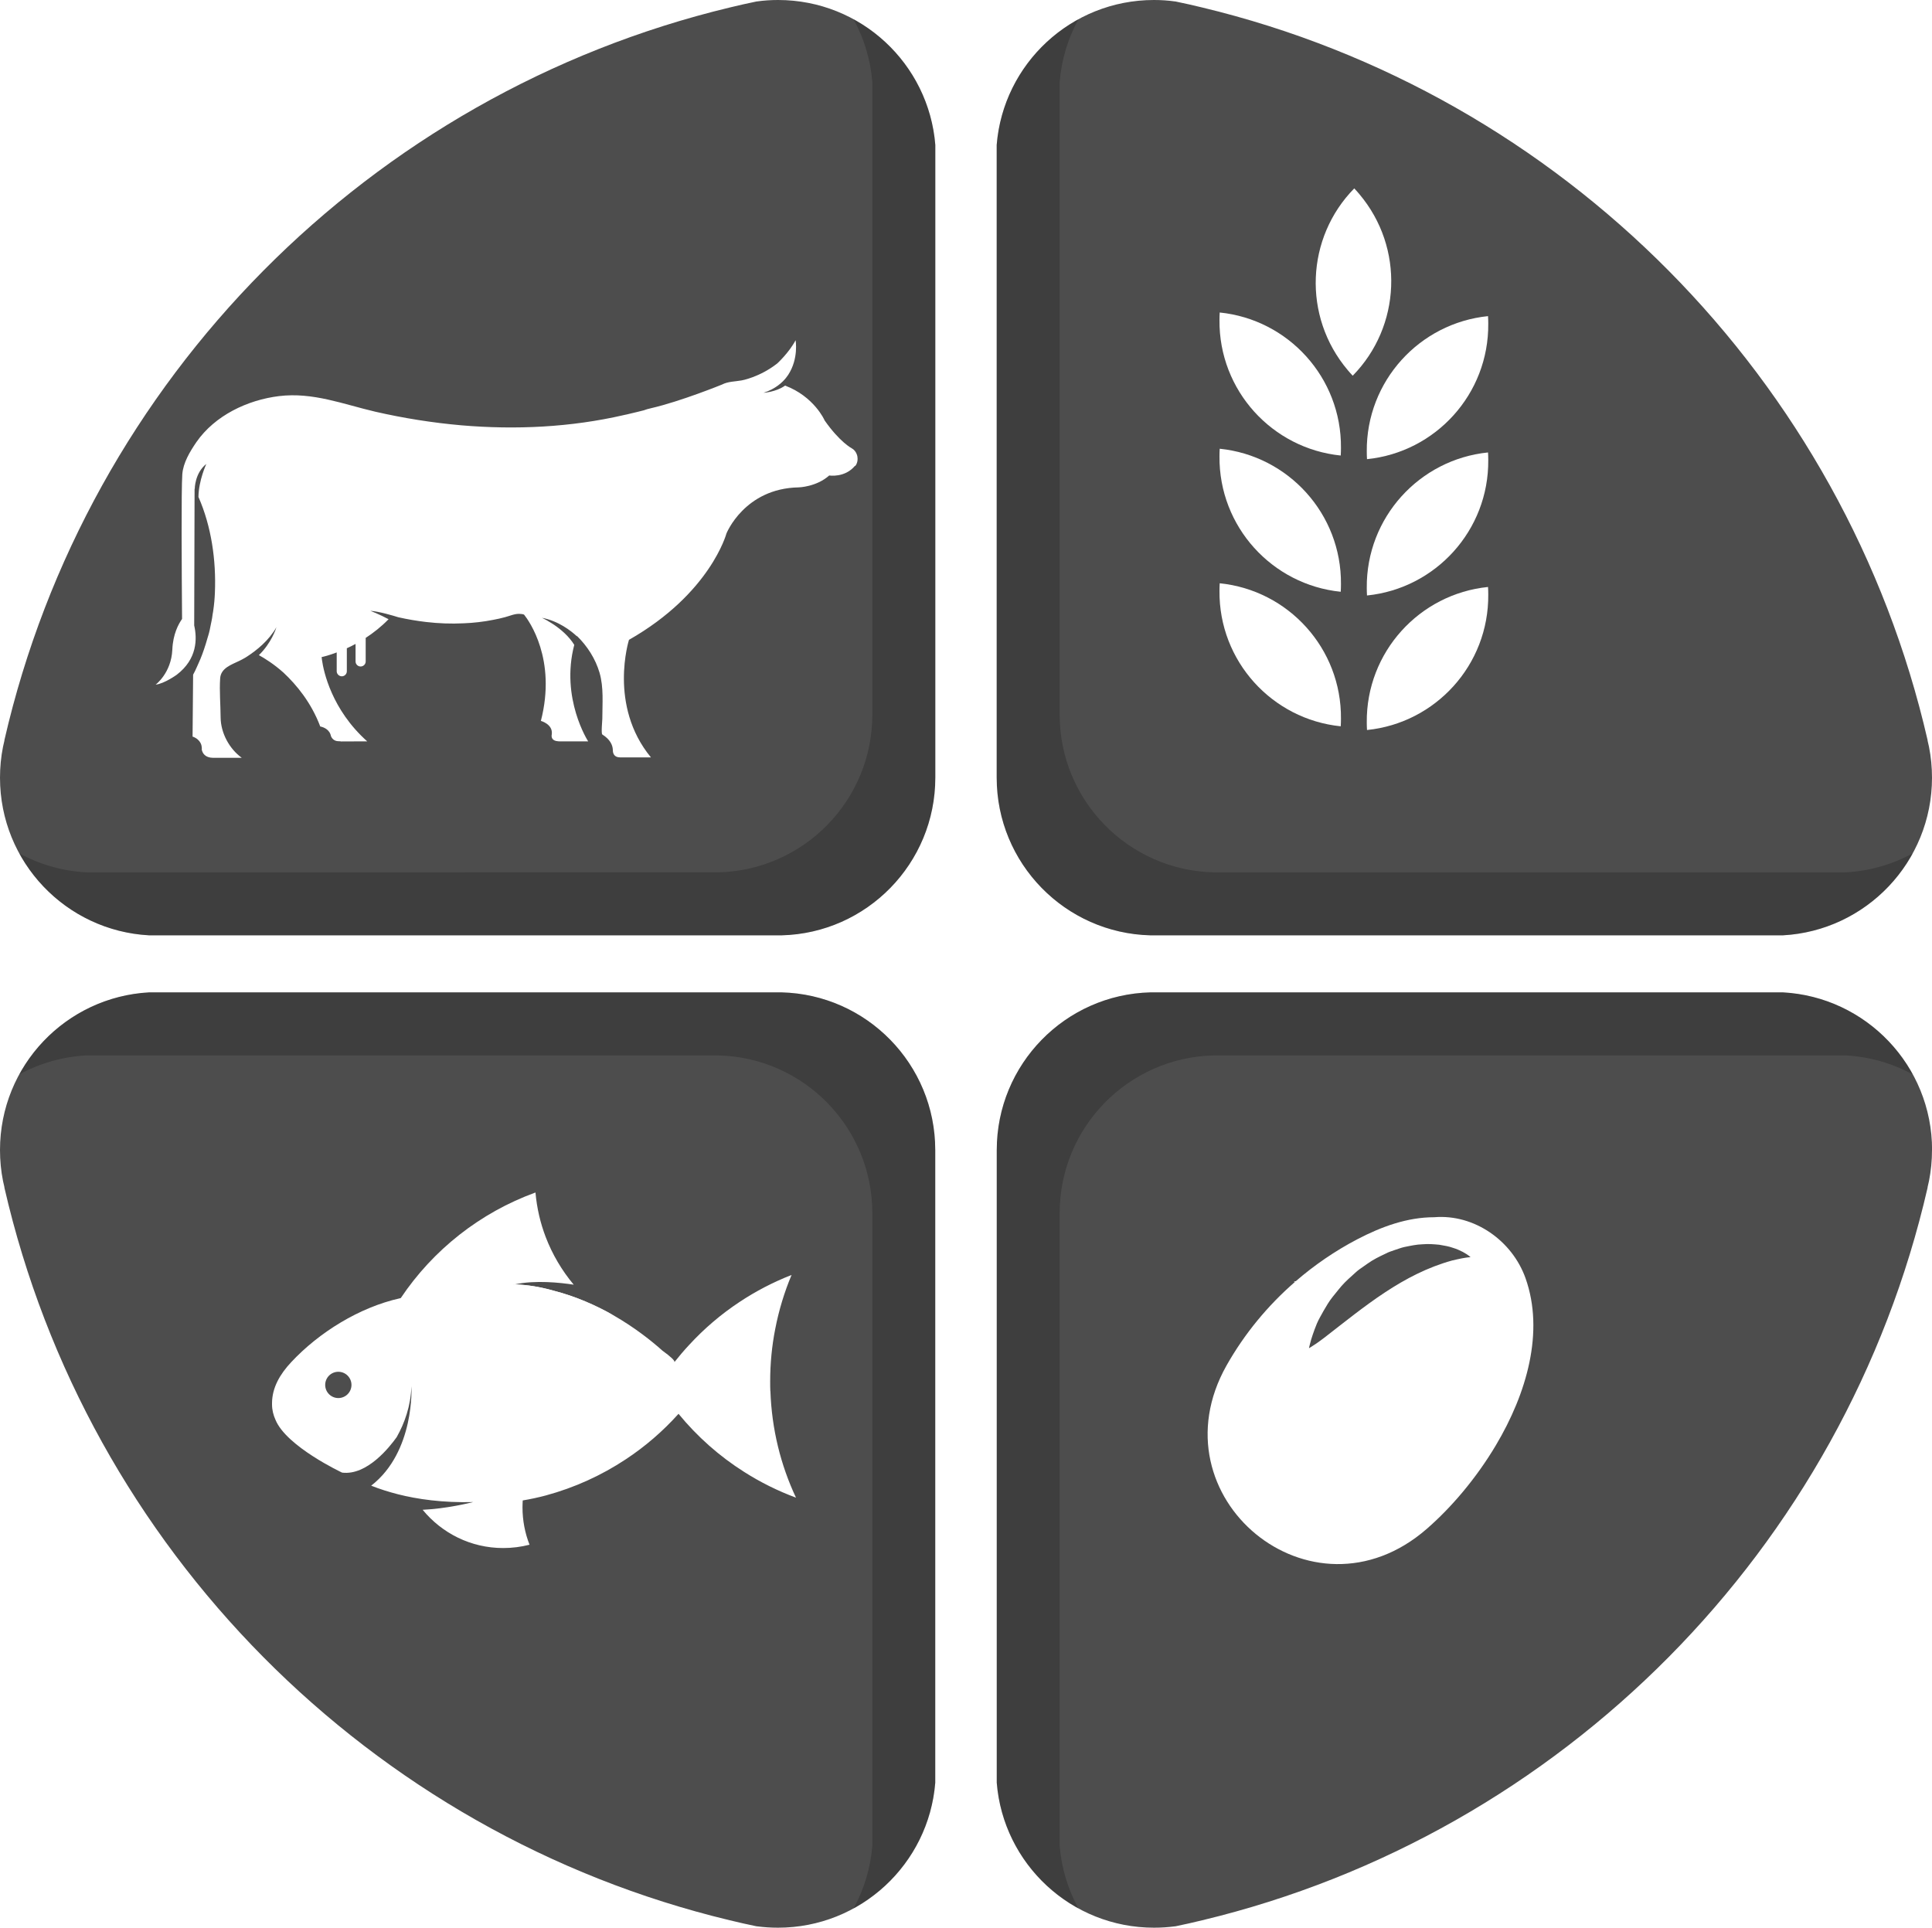 <svg xmlns="http://www.w3.org/2000/svg" xmlns:xlink="http://www.w3.org/1999/xlink" id="Layer_2" viewBox="0 0 250 249.47"><defs><style>.cls-1,.cls-2,.cls-3{fill:#fff;}.cls-4{filter:url(#drop-shadow-4);}.cls-5{fill:#4d4d4d;}.cls-6{opacity:.2;}.cls-2{filter:url(#drop-shadow-3);}.cls-3{filter:url(#drop-shadow-1);}.cls-7{filter:url(#drop-shadow-2);}</style><filter id="drop-shadow-1" filterUnits="userSpaceOnUse"><feGaussianBlur stdDeviation=".87"></feGaussianBlur></filter><filter id="drop-shadow-2" filterUnits="userSpaceOnUse"><feGaussianBlur stdDeviation=".87"></feGaussianBlur></filter><filter id="drop-shadow-3" filterUnits="userSpaceOnUse"><feGaussianBlur stdDeviation=".87"></feGaussianBlur></filter><filter id="drop-shadow-4" filterUnits="userSpaceOnUse"><feGaussianBlur stdDeviation=".87"></feGaussianBlur></filter></defs><g id="_"><g><path class="cls-5" d="M250,100.65c0-1.37-.13-2.71-.39-4.01-.06-.27-.12-.53-.18-.79v-.07C238.7,49.04,202.13,12.16,155.57,.97c-1.15-.28-2.3-.54-3.47-.78-.01,0-.03,0-.03,0C151.17,.06,150.25,0,149.32,0,138.61,0,129.82,8.25,128.97,18.75V100.63c0,11.1,8.86,20.14,19.9,20.41h81.82c10.76-.58,19.31-9.49,19.31-20.4Z"></path><path class="cls-6" d="M247.51,110.43c-2.6,1.42-5.54,2.29-8.67,2.46h-81.82c-11.04-.28-19.9-9.31-19.9-20.41V10.6c.24-2.92,1.09-5.66,2.43-8.11-5.88,3.21-10.01,9.23-10.57,16.26V100.63c0,11.1,8.86,20.14,19.9,20.41h81.82c7.26-.39,13.52-4.58,16.82-10.61Z"></path><path class="cls-5" d="M0,100.65c0-1.37,.13-2.71,.39-4.01,.06-.27,.12-.53,.18-.79v-.07C11.3,49.04,47.87,12.16,94.43,.97c1.15-.28,2.3-.54,3.47-.78,.01,0,.03,0,.03,0C98.83,.06,99.75,0,100.68,0c10.71,0,19.5,8.25,20.35,18.75V100.63c0,11.1-8.86,20.14-19.9,20.41H19.31C8.55,120.47,0,111.56,0,100.65Z"></path><path class="cls-6" d="M2.49,110.43c2.6,1.42,5.54,2.29,8.67,2.46H92.98c11.04-.28,19.9-9.31,19.9-20.41V10.6c-.24-2.92-1.09-5.66-2.43-8.11,5.88,3.21,10.01,9.23,10.57,16.26V100.63c0,11.1-8.86,20.14-19.9,20.41H19.31c-7.26-.39-13.52-4.58-16.82-10.61Z"></path><path class="cls-5" d="M250,148.82c0,1.37-.13,2.71-.39,4.01-.06,.27-.12,.53-.18,.79v.07c-10.73,46.74-47.3,83.63-93.86,94.81-1.15,.28-2.3,.54-3.47,.78-.01,0-.03,0-.03,0-.9,.12-1.81,.18-2.74,.18-10.71,0-19.5-8.25-20.35-18.75v-81.88c0-11.1,8.86-20.14,19.9-20.41h81.82c10.76,.58,19.31,9.49,19.31,20.4Z"></path><path class="cls-6" d="M247.51,139.04c-2.6-1.42-5.54-2.29-8.67-2.46h-81.82c-11.04,.28-19.9,9.31-19.9,20.41v81.88c.24,2.92,1.09,5.66,2.43,8.11-5.88-3.21-10.01-9.23-10.57-16.26v-81.88c0-11.1,8.86-20.14,19.9-20.41h81.82c7.26,.39,13.52,4.58,16.82,10.61Z"></path><path class="cls-3" d="M197.41,165.43c-1.71-4.84-6.6-8.34-11.82-7.91-3.49,0-6.84,1.22-9.99,2.87-2.84,1.49-5.5,3.31-7.93,5.41h-.28l.19,.08c-3.55,3.08-6.57,6.75-8.88,10.85-9.54,16.98,11.03,34.07,25.91,21.13,3.18-2.76,6.41-6.55,8.95-10.82,4.02-6.75,6.29-14.7,3.85-21.61Zm-7.41-2.72c-.19,.01-.48,.08-.83,.13-.35,.08-.77,.15-1.23,.27-6.4,1.75-11.37,5.97-16.51,9.95-.39,.3-.75,.56-1.05,.77-.61,.42-1,.64-1,.64,0,0,.08-.42,.29-1.14,.11-.36,.25-.78,.43-1.27,.18-.49,.39-1.03,.7-1.58,.3-.56,.64-1.15,1.02-1.77,.38-.62,.89-1.21,1.39-1.83,.49-.63,1.09-1.22,1.73-1.78,.32-.28,.62-.59,.97-.84,.36-.25,.72-.5,1.07-.75,.71-.51,1.51-.9,2.3-1.27,.38-.21,.8-.34,1.21-.48,.41-.13,.8-.29,1.21-.38,.83-.17,1.61-.34,2.39-.36,.76-.07,1.49,0,2.15,.06,.66,.11,1.26,.21,1.77,.4,.51,.15,.94,.36,1.28,.53,.68,.37,1,.67,1,.67l-.31,.04Z"></path><g class="cls-7"><path class="cls-1" d="M175.04,48.62c-.23-.24-.44-.48-.65-.73-5.88-6.96-5.4-17.15,.85-23.51,.23,.24,.44,.48,.65,.73,5.88,6.96,5.4,17.15-.85,23.51Z"></path><path class="cls-1" d="M176.89,59.42c-.02-.33-.03-.65-.03-.98-.08-9.11,6.82-16.63,15.69-17.53,.02,.33,.03,.65,.03,.98,.08,9.11-6.82,16.63-15.69,17.53Z"></path><path class="cls-1" d="M173.49,58.95c.02-.33,.03-.65,.03-.98,.08-9.11-6.82-16.63-15.69-17.53-.02,.33-.03,.65-.03,.98-.08,9.11,6.82,16.63,15.69,17.53Z"></path><path class="cls-1" d="M176.89,77.06c-.02-.33-.03-.65-.03-.98-.08-9.11,6.82-16.63,15.69-17.53,.02,.33,.03,.65,.03,.98,.08,9.11-6.82,16.63-15.69,17.53Z"></path><path class="cls-1" d="M173.49,76.58c.02-.33,.03-.65,.03-.98,.08-9.11-6.82-16.63-15.69-17.53-.02,.33-.03,.65-.03,.98-.08,9.11,6.82,16.63,15.69,17.53Z"></path><path class="cls-1" d="M176.89,94.47c-.02-.33-.03-.65-.03-.98-.08-9.11,6.82-16.63,15.69-17.53,.02,.33,.03,.65,.03,.98,.08,9.11-6.82,16.63-15.69,17.53Z"></path><path class="cls-1" d="M173.49,93.99c.02-.33,.03-.65,.03-.98,.08-9.11-6.82-16.63-15.69-17.53-.02,.33-.03,.65-.03,.98-.08,9.11,6.82,16.63,15.69,17.53Z"></path></g><path class="cls-2" d="M110.66,60.25c-1.32,1.62-3.36,1.28-3.36,1.28-1.67,1.49-3.95,1.54-3.95,1.54-7.02,.13-9.35,5.97-9.35,5.97,0,0-2.07,7.76-12.61,13.76,0,0-2.7,8.5,2.84,15.21h-4.02c-.73-.01-.87-.51-.9-.78v-.03c0-.05,0-.11-.01-.16-.02-.59-.32-1.34-1.36-1.99-.17-.11,0-1.83,0-2.03,0-1.97,.2-4.04-.36-5.97-.53-1.8-1.58-3.44-2.92-4.75,0,.01-.01,.03-.01,.04-.79-.73-2.39-1.98-4.52-2.39,.04,.02,.13,.06,.24,.12,.09,.05,.22,.12,.36,.19,.18,.11,.4,.23,.63,.38,.11,.06,.21,.14,.33,.21,.87,.59,1.93,1.48,2.62,2.6-1.81,6.93,1.8,12.49,1.8,12.49h-3.69c-.05,0-.11-.01-.17-.01-.83-.04-.91-.54-.86-.84,.01-.03,.02-.06,.01-.09,.01-.02,.01-.04,.01-.07,.09-1.23-1.42-1.64-1.42-1.64,2.06-7.99-1.56-12.97-2.15-13.72-.08-.11-.46-.12-.58-.13-.65-.04-1.3,.27-1.92,.43-.5,.14-.99,.24-1.5,.34-1.26,.25-2.55,.4-3.84,.45-1.62,.08-3.26,.02-4.87-.17-1.19-.14-2.37-.34-3.53-.6-.01-.01-.03-.01-.05-.01-.67-.21-2.44-.74-3.63-.84,0,0,1.2,.47,2.36,1.09-.96,.99-1.98,1.78-2.96,2.42v3.05c0,.36-.3,.65-.66,.65s-.65-.3-.65-.65v-2.27c-.39,.21-.77,.4-1.13,.56v2.98c0,.36-.3,.65-.65,.65s-.66-.3-.66-.65v-2.44c-.97,.37-1.69,.55-1.95,.6,.01,.12,.03,.22,.04,.34,0,.02,.01,.04,.01,.07,.2,1.41,1.23,6.38,5.85,10.5h-1.01s-1.31,.01-2.36,.01c-.08-.02-.19-.03-.35-.03-.59-.01-.85-.38-.97-.64v-.02c-.02-.07-.03-.14-.06-.2-.01-.03-.01-.04-.01-.04-.28-.77-1.12-.97-1.32-1.01-1.17-3.1-3.07-5.39-4.76-6.97-1.25-1.12-2.47-1.87-3.18-2.26,1.6-1.55,2.2-3.38,2.27-3.61-.99,1.73-2.53,2.97-3.84,3.82-.07,.04-.14,.09-.21,.13-.24,.14-.48,.27-.73,.39-1.02,.5-2.41,.93-2.5,2.27-.11,1.68,.05,3.39,.06,5.07,.02,2,1.12,4.05,2.74,5.22h-3.7c-1.08-.01-1.39-.63-1.48-1.06,.02-.13,.01-.27-.02-.43,0,0-.06-.87-1.17-1.26l.07-8.01c.17-.32,.34-.64,.48-.98,.09-.21,.2-.45,.32-.72,.04-.09,.07-.19,.12-.27,.32-.77,.66-1.75,.98-2.9,0-.01,.01-.02,.01-.03,.01-.04,.03-.08,.04-.13,.14-.43,.26-1.01,.36-1.56,.05-.25,.11-.5,.15-.76,.03-.16,.05-.33,.07-.5,.02-.11,.03-.2,.05-.27,0-.03,0-.06,.01-.08,.01-.08,.02-.13,.02-.13,.11-.74,.18-1.52,.21-2.32,.17-4.12-.45-8.54-2.13-12.35,.03-2.16,1.02-4.27,1.02-4.27-1.49,1.17-1.5,3.19-1.5,3.25-.01-.02-.01-.03-.02-.05l-.05,17.7c.39,1.71,.41,4.34-2.26,6.38,0,0-1.59,1.15-2.73,1.28,0,0,2.02-1.49,2.16-4.52,.08-2.02,.8-3.33,1.26-3.98-.05-6.21-.11-16.74,.03-18.71,.11-1.51,.99-2.95,1.82-4.17,2.39-3.45,6.61-5.46,10.7-5.96,4.39-.53,8.3,1.05,12.46,2.02,3.67,.84,7.39,1.43,11.13,1.76,7.03,.6,14.17,.26,21.05-1.33l.13-.03c.06-.01,.13-.02,.2-.04,.23-.05,.56-.14,.96-.23l.38-.09c.27-.06,.57-.14,.89-.22,.28-.11,.59-.2,.92-.27,3.87-.89,9.21-3.07,9.21-3.07,.76-.4,1.7-.38,2.52-.53,.01,0,2.32-.4,4.62-2.2,0,0,1.52-1.39,2.37-3,0,0,.42,2.36-.95,4.47,0,.01-.01,.03-.03,.04-.03,.04-.12,.18-.27,.37-.42,.53-1.34,1.43-2.9,1.92,0,0,1.6-.08,2.79-.93,3.73,1.4,5.11,4.46,5.11,4.5,1.98,2.83,3.51,3.61,3.51,3.61,.65,.36,.74,1.09,.74,1.09,.13,.8-.31,1.24-.31,1.24Z"></path><path class="cls-5" d="M0,148.82c0,1.37,.13,2.71,.39,4.01,.06,.27,.12,.53,.18,.79v.07c10.73,46.74,47.3,83.63,93.86,94.81,1.15,.28,2.3,.54,3.47,.78,.01,0,.03,0,.03,0,.9,.12,1.81,.18,2.74,.18,10.71,0,19.5-8.25,20.35-18.75v-81.88c0-11.1-8.86-20.14-19.9-20.41H19.31C8.55,129,0,137.91,0,148.82Z"></path><path class="cls-6" d="M2.49,139.04c2.6-1.42,5.54-2.29,8.67-2.46H92.98c11.04,.28,19.9,9.31,19.9,20.41v81.88c-.24,2.92-1.09,5.66-2.43,8.11,5.88-3.21,10.01-9.23,10.57-16.26v-81.88c0-11.1-8.86-20.14-19.9-20.41H19.31c-7.26,.39-13.52,4.58-16.82,10.61Z"></path><g class="cls-4"><path class="cls-1" d="M66.07,166.34s6.23,.07,12.04,3.26c.45,.25,.86,.45,1.23,.59-2.21-1.26-4.83-2.43-7.72-3.17-1.64-.47-3.34-.76-5-.81-.18,.03-.37,.08-.55,.13Z"></path><path class="cls-1" d="M99.68,180.02c-.02-.42-.02-.84-.02-1.25,0-2.32,.22-4.58,.65-6.77,.47-2.43,1.18-4.78,2.12-7.01-2.38,.93-4.63,2.1-6.74,3.5-2.39,1.58-4.58,3.45-6.51,5.55-.67,.72-1.31,1.47-1.92,2.24,.13-.17-.51-.75-1.55-1.5-1.35-1.21-3.54-2.97-6.35-4.58-2.21-1.26-4.83-2.43-7.72-3.17-1.64-.47-3.34-.76-5-.81-.17-.02-.33-.02-.5-.02,.16,0,.33,0,.53,0,2.61-.56,5.82-.22,7.57,.05-1.54-1.84-2.77-3.93-3.62-6.15-.7-1.82-1.15-3.76-1.33-5.78-7.16,2.6-13.26,7.43-17.43,13.66,0,0-.03,.02-.11,.03-5.22,1.16-10.47,4.4-14.09,8.29-1.4,1.5-2.46,3.26-2.46,5.3v.14c0,.72,.17,1.38,.45,2,1.42,3.46,8.62,6.83,8.62,6.83,3.24,.4,6.16-3.33,7.06-4.59,1.03-1.82,1.81-4.01,1.91-6.58,0,0,.47,8.46-5.21,12.86,1.14,.45,2.29,.81,3.46,1.11,2.48,.63,5.77,1.12,9.82,1.01,0,0-.02,0-.04,0-.02,0-.02,0-.04,0-.52,.13-3.42,.85-6.54,1,2.48,3.02,6.22,4.95,10.42,4.95,1.17,0,2.32-.15,3.41-.43-.59-1.5-.91-3.14-.91-4.85,0-.3,.02-.59,.03-.88,1.01-.17,1.99-.38,2.97-.64,3.73-1.01,7.22-2.6,10.36-4.68,2.52-1.66,4.82-3.65,6.83-5.89,2.41,2.94,5.28,5.49,8.51,7.53,2.09,1.33,4.34,2.45,6.69,3.32-1.98-4.21-3.14-8.87-3.31-13.79Zm-55.9,.9c-.94,0-1.7-.76-1.7-1.7s.76-1.7,1.7-1.7,1.7,.76,1.7,1.7-.76,1.7-1.7,1.7Z"></path></g></g></g></svg>